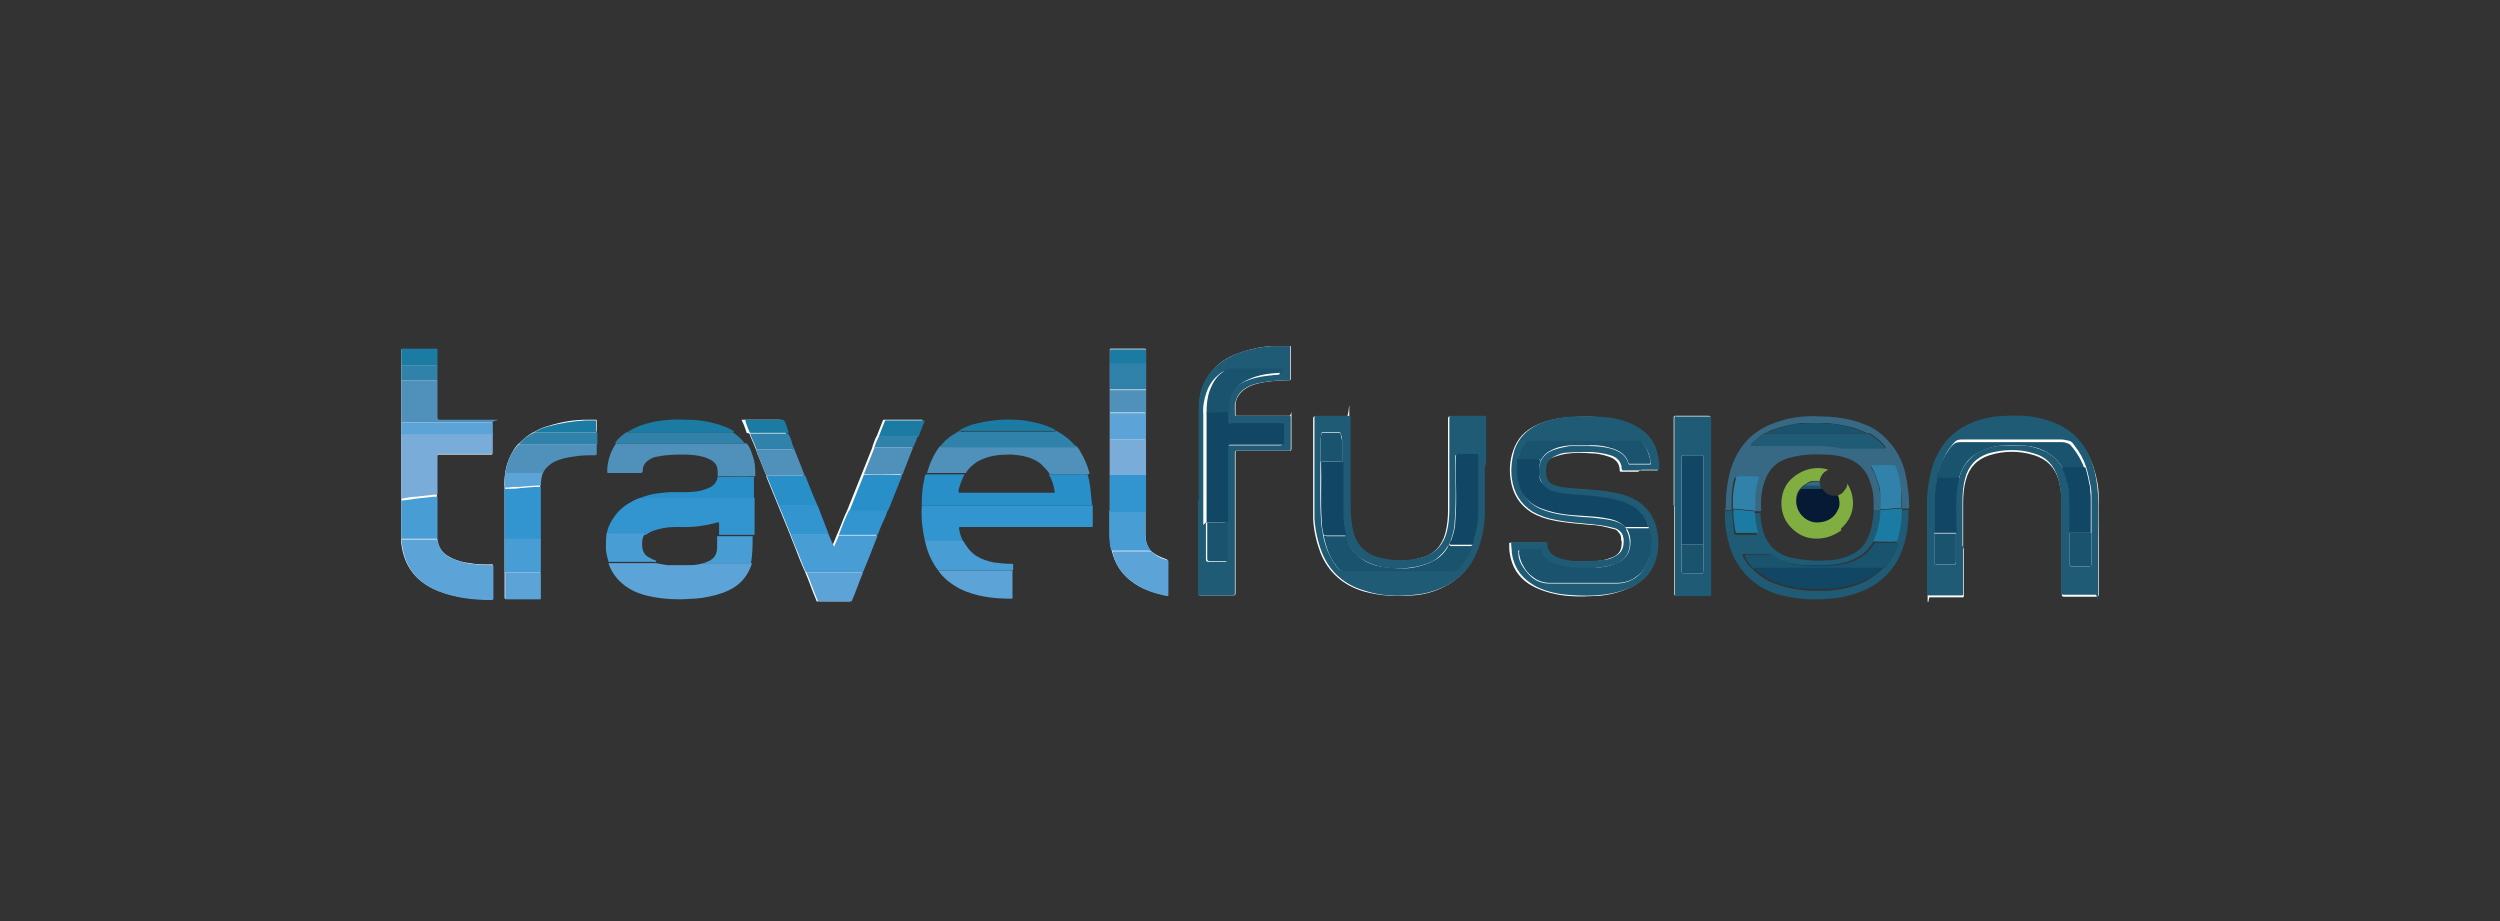 <?xml version="1.0" encoding="UTF-8"?>
<svg xmlns="http://www.w3.org/2000/svg" xmlns:xlink="http://www.w3.org/1999/xlink" id="Capa_1" data-name="Capa 1" version="1.1" viewBox="0 0 380 140">
  <rect x="0" y="0" width="380" height="140" fill="#333333" stroke="none"/>
  <defs>
    <style>
      .cls-1 {
        fill: #376984;
      }

      .cls-1, .cls-2, .cls-3, .cls-4, .cls-5, .cls-6, .cls-7, .cls-8, .cls-9, .cls-10, .cls-11, .cls-12, .cls-13, .cls-14, .cls-15, .cls-16 {
        stroke-width: 0px;
      }

      .cls-2 {
        fill: #80ae40;
      }

      .cls-3 {
        fill: #3082ab;
      }

      .cls-4 {
        fill: #205b75;
      }

      .cls-5 {
        fill: #1a536e;
      }

      .cls-6 {
        fill: #5ca3d8;
      }

      .cls-7 {
        fill: #499dd5;
      }

      .cls-8 {
        fill: none;
      }

      .cls-17 {
        clip-path: url(#clippath);
      }

      .cls-9 {
        fill: #1b7ba2;
      }

      .cls-10 {
        fill: #071a35;
      }

      .cls-11 {
        fill: #114764;
      }

      .cls-12 {
        fill: #3295d0;
      }

      .cls-13 {
        fill: #5091bb;
      }

      .cls-14 {
        fill: #79acd8;
      }

      .cls-15 {
        fill: #288fc8;
      }

      .cls-16 {
        fill: #fefefe;
      }
    </style>
    <clipPath id="clippath">
      <rect class="cls-8" x="61" y="52.6" width="258" height="38.9"></rect>
    </clipPath>
  </defs>
  <g class="cls-17">
    <g>
      <path class="cls-16" d="M61,55.6v20.5s0,5.8,0,5.8c0,.2,0,.5,0,.7.4,3.5,2.3,5.9,5.6,7.2,2.6,1,5.2,1.3,8,1.3.2,0,.3,0,.3-.3,0-1.6,0-3.2,0-4.8,0-.2,0-.3-.3-.2-1.1,0-2.2,0-3.2-.2-1-.1-2.1-.4-3-.9-.4-.2-.8-.5-1.1-.8-.3-.3-.5-.7-.7-1.2,0-.3-.1-.6-.2-.9,0-.6,0-1.1,0-1.7v-4.8c0-1.9,0-3.9,0-5.8,0-.3,0-.4.4-.4,2.6,0,5.2,0,7.7,0,.3,0,.4,0,.3-.3,0-.6,0-1.2,0-1.7,0-.3,0-.7,0-1v-1.8q0-.4-.4-.4h-7.6c-.3,0-.4,0-.4-.4,0-1.9,0-3.7,0-5.6v-2.2c0-.8,0-1.6,0-2.4,0-.2,0-.2-.2-.2-1.7,0-3.4,0-5.1,0s-.2,0-.2.2c0,.8,0,1.6,0,2.4ZM113.9,65.9c.3.8.7,1.6,1,2.4,0,.2.2.4.2.6.5,1.1.9,2.3,1.4,3.4,0,0,0,.1,0,.2.6,1.5,1.2,2.9,1.8,4.4.6,1.5,1.2,2.9,1.8,4.4.2.6.5,1.2.7,1.8.5,1.3,1,2.6,1.6,3.9.6,1.4,1.1,2.9,1.7,4.3,0,0,0,0,0,.1,0,0,0,0,.1,0h4.8c0,0,.1,0,.2,0,0,0,0,0,.1-.1.6-1.4,1.1-2.9,1.7-4.3,0,0,0,0,0-.1.4-1.1.9-2.2,1.3-3.2.3-.8.6-1.5.9-2.3.2-.5.4-1,.6-1.5.3-.7.6-1.5.9-2.2.3-.5.4-1,.7-1.6.5-1.3,1.1-2.6,1.6-4,0-.1.1-.2.1-.3l1.5-3.8c.2-.6.5-1.1.7-1.7l.9-2.3c0-.2,0-.2-.2-.2h-5.5c0,0-.1,0-.2,0,0,0,0,0-.1.1-.3.8-.6,1.5-.9,2.3-.3.5-.5,1.1-.7,1.7,0,0,0,0,0,.1l-1.6,4c-.3.7-.5,1.3-.8,2-.5,1.2-.9,2.3-1.4,3.5-.6,1.2-1,2.5-1.6,3.8l-.7,1.7c-.3-.6-.5-1.2-.8-1.8l-1.8-4.4c-.6-1.5-1.2-3.1-1.9-4.6-.1-.4-.3-.7-.4-1.1l-1.2-3c-.1-.3-.2-.6-.4-.9-.2-.5-.4-1-.6-1.5-.2-.6-.4-1.2-.7-1.8,0-.1-.2-.1-.3-.1h-5.5c-.2,0-.2,0-.1.2.3.6.5,1.2.7,1.8h0ZM90.7,65.7c0-.6,0-1.1,0-1.7,0-.2,0-.2-.2-.2-.4,0-.9,0-1.3,0-1.9,0-3.8.3-5.7.9-.8.2-1.5.5-2.2.9-.9.4-1.7,1.1-2.4,1.8-.3.2-.5.5-.7.8-.7,1.1-1.2,2.3-1.4,3.6-.1.8-.2,1.6-.1,2.4v16.6c0,.2,0,.2.2.2h5c.2,0,.2,0,.2-.2,0-1.3,0-2.6,0-3.9v-13.2c0-.7.1-1.3.3-1.9.2-.4.5-.9.9-1.2.4-.3.8-.6,1.3-.8.8-.3,1.7-.5,2.5-.6,1.1-.1,2.1-.2,3.2-.2.2,0,.3,0,.3-.3,0-.4,0-.9,0-1.3v-1.9ZM174.2,62.7v-7.5c0-.7,0-1.3,0-2,0-.1,0-.2-.2-.2h-5.1c-.2,0-.2,0-.2.2,0,.7,0,1.3,0,2v11.5s0,0,0,.1v5.1s0,0,0,0v5.7c0,1.2,0,2.3,0,3.5,0,.9,0,1.7.3,2.6.4,1.8,1.4,3.4,2.8,4.5,1.6,1.3,3.5,1.9,5.5,2.3.2,0,.2,0,.2-.2,0-1.7,0-3.3,0-5,0-.1,0-.2-.2-.3-.9-.3-1.8-.7-2.5-1.4,0,0,0,0,0,0-.5-.7-.7-1.4-.7-2.3v-18.7h0ZM249.3,71.5h2.5c.2,0,.2,0,.2-.2,0-.3,0-.5,0-.8-.2-2.3-1.2-4.2-3.3-5.5-1.5-.9-3.1-1.3-4.8-1.5-1.6-.2-3.3-.2-4.9-.1-1.9.1-3.7.4-5.4,1.2-1.8.8-3,2.1-3.6,3.9-.5,1.4-.6,2.9-.4,4.3.3,2.2,1.3,3.9,3.2,5.1,1,.6,2.2,1,3.3,1.2,1.9.4,3.8.5,5.7.7,1.1,0,2.3.3,3.4.6.3,0,.6.2.8.5.2.2.4.5.4.8,0,.2,0,.4.1.6,0,1.3-.3,1.9-1.4,2.4-.5.2-1.1.4-1.7.5-1.3.2-2.6.2-3.9.2-.9,0-1.8-.2-2.6-.4-1.2-.3-2-1-2-2.3,0-.2,0-.2-.2-.2h-5.1c-.2,0-.2,0-.2.2,0,.5,0,1,.1,1.5.3,1.9,1.2,3.4,2.8,4.5,1.4.9,3,1.4,4.6,1.7,1.8.3,3.5.3,5.3.2,1.7,0,3.4-.4,4.9-1,2.1-.8,3.7-2.2,4.3-4.4.4-1.4.5-2.9.2-4.4-.4-2.5-1.9-4.3-4.3-5.2-1.5-.6-3.2-.9-4.8-1-1.6-.2-3.2-.2-4.7-.4-.4,0-.9-.1-1.3-.2-1.2-.3-1.7-.8-1.8-2-.1-1.3.3-2.1,1.4-2.5.6-.2,1.2-.4,1.8-.5,1.3-.2,2.5-.2,3.8-.1,1,0,1.9.2,2.8.5,1,.3,1.7,1,1.7,2.1,0,.2,0,.2.3.2.9,0,1.7,0,2.5,0ZM298.4,83.2v-6.8c0-1.2.1-2.3.4-3.4.5-1.9,1.7-3.2,3.6-3.8,2.2-.7,4.6-.7,6.8,0,1.9.6,3.1,1.8,3.7,3.7.3,1.2.5,2.4.5,3.6,0,4.6,0,9.2,0,13.8,0,.3,0,.4.4.4,1.6,0,3.2,0,4.8,0,.3,0,.4,0,.4-.4,0-2.5,0-5,0-7.5s0-4.9,0-7.3c0-1.5-.3-3-.8-4.5-1.2-3.5-3.5-5.9-7.2-6.9-1.9-.5-3.9-.7-5.9-.6-1.4,0-2.7.2-4,.6-3.6,1-6,3.4-7.2,6.9-.6,1.9-.9,4-.9,6,0,4.5,0,9,0,13.5s0,.3.3.3c1.6,0,3.3,0,4.9,0,.3,0,.3,0,.3-.3,0-2.4,0-4.7,0-7ZM225.7,70.7v-7.1c0-.2,0-.3-.3-.3-1.6,0-3.3,0-4.9,0-.3,0-.4,0-.4.4v13.8c0,1.2-.1,2.3-.4,3.5-.5,1.9-1.7,3.3-3.7,3.8-2,.6-4.2.6-6.3.1-2.2-.5-3.6-1.9-4.2-4-.3-1.3-.5-2.6-.4-4,0-4.4,0-8.8,0-13.2s0-.4-.4-.4c-1.6,0-3.1,0-4.7,0-.3,0-.4,0-.4.4v11.8c0,1.1,0,2.2,0,3.4.1,1.8.5,3.5,1.1,5.1,1.2,3,3.5,5,6.6,5.9,2.5.7,5,.8,7.5.6,1.7-.1,3.3-.6,4.7-1.3,2.2-1.1,3.9-2.9,4.8-5.2.8-2,1.2-4.1,1.2-6.2,0-2.3,0-4.7,0-7h0ZM182.2,76v14.2c0,.3,0,.3.3.3,1.6,0,3.3,0,4.9,0,.3,0,.4,0,.4-.4v-21.2c0-.3,0-.4.4-.4h7.8c.2,0,.3,0,.3-.3,0-1.6,0-3.2,0-4.8s0-.2-.3-.2h-7.9c-.1,0-.3,0-.3-.2,0-.5,0-1.1,0-1.6.1-.8.5-1.5,1.1-2,.9-.8,2.1-1.1,3.2-1.3,1.3-.2,2.5-.3,3.8-.3.1,0,.3,0,.3-.2v-4.9c0-.1,0-.2-.2-.2-.9,0-1.8,0-2.6.1-1.8.1-3.5.5-5.2,1.1-1.6.6-3.1,1.5-4.1,2.9-1.3,1.6-1.8,3.4-1.8,5.4,0,4.7,0,9.3,0,14ZM254.5,76.9v13.3c0,.3,0,.3.3.3,1.6,0,3.3,0,4.9,0,.2,0,.3,0,.3-.3v-26.6c0-.3,0-.4-.4-.4-1.6,0-3.2,0-4.8,0-.3,0-.4,0-.4.3,0,4.4,0,8.8,0,13.3Z"></path>
      <path class="cls-4" d="M249.3,71.5h-2.5c-.2,0-.2,0-.3-.2,0-1.1-.7-1.8-1.7-2.1-.9-.3-1.9-.4-2.8-.5-1.3,0-2.5,0-3.8.1-.6,0-1.2.2-1.8.5-1.1.5-1.5,1.3-1.4,2.6.1,1.2.6,1.7,1.8,2,.4.1.9.2,1.3.2,1.6.2,3.2.3,4.7.4,1.6.2,3.3.4,4.8,1,2.4,1,3.8,2.7,4.3,5.2.3,1.5.2,3-.2,4.4-.7,2.2-2.2,3.6-4.3,4.4-1.6.6-3.2.9-4.9,1-1.8.1-3.6,0-5.3-.2-1.6-.3-3.2-.7-4.6-1.7-1.6-1.1-2.5-2.6-2.8-4.5,0-.5-.1-1-.1-1.5s0-.2.2-.2h5.1c.1,0,.2,0,.2.2,0,1.3.8,1.9,2,2.3.8.2,1.7.4,2.6.4,1.3,0,2.6,0,3.9-.2.6,0,1.2-.2,1.7-.5,1-.5,1.4-1.1,1.4-2.4,0-.2,0-.4-.1-.6,0-.3-.2-.6-.4-.8-.2-.2-.5-.4-.8-.5-1.1-.3-2.2-.5-3.4-.6-1.9-.2-3.8-.3-5.7-.7-1.2-.2-2.3-.6-3.4-1.2-1.9-1.2-2.9-2.9-3.2-5.1-.2-1.4,0-2.9.4-4.3.6-1.8,1.9-3.1,3.6-3.9,1.7-.8,3.5-1.1,5.4-1.2,1.6-.1,3.3,0,4.9.1,1.7.2,3.3.6,4.8,1.5,2.1,1.2,3.1,3.1,3.3,5.5,0,.3,0,.5,0,.8,0,.2,0,.2-.2.2-.9,0-1.7,0-2.5,0ZM250.6,80.2c-.5-1.8-1.7-3-3.5-3.7-1.3-.5-2.6-.7-3.9-.9-1.4-.2-2.8-.3-4.2-.4-.9,0-1.8-.2-2.7-.4-.4,0-.7-.2-1-.4-.3-.2-.6-.5-.8-.8-.2-.4-.4-.7-.5-1.1-.2-.8-.1-1.6.2-2.4.3-.6.7-1.1,1.3-1.4.9-.5,2-.7,3.1-.9.9,0,1.9,0,2.8,0,1.3,0,2.6.1,3.8.5,1.1.4,1.9.9,2.3,2.1,0,0,0,.1.1.2,0,0,.1,0,.2,0h2.9c.2,0,.3,0,.2-.3-.1-1-.5-2-1.2-2.9,0-.1-.2-.2-.3-.3-.1,0-.3-.1-.4-.1h-16.4c-.1,0-.3,0-.4.1-.1,0-.2.2-.3.3-.6.8-.9,1.6-1.1,2.5-.2.9-.2,1.8,0,2.7,0,.8.3,1.5.6,2.2.7,1.4,1.9,2.3,3.4,2.8,1.9.7,3.9.8,5.9,1,1.1,0,2.1.2,3.2.3,1.2.2,2.5.4,3.3,1.4,0,0,0,.1,0,.2.4.8.6,1.7.5,2.6-.2,1.3-.9,2.1-2.1,2.6-1.3.5-2.7.6-4,.7-1,0-1.9,0-2.9-.1-.8,0-1.6-.2-2.4-.5-1-.4-1.8-1-2.1-2,0-.2-.2-.2-.3-.2h-2.8c-.3,0-.4.1-.3.4,0,0,0,0,0,.2,0,.7.3,1.4.7,2,.4.6.9,1.2,1.4,1.6.7.6,1.7.9,2.6.9,3.4,0,6.8,0,10.2,0,.8,0,1.7-.2,2.4-.6.6-.3,1.2-.8,1.6-1.4.4-.6.7-1.2.9-1.9.2-.9.3-1.9.3-2.8,0-.5-.1-1.1-.3-1.6h0Z"></path>
      <path class="cls-4" d="M298.4,83.2v7c0,.3,0,.3-.3.3-1.6,0-3.3,0-4.9,0-.3,0-.3,0-.3-.3v-13.5c0-2,.3-4.1.9-6,1.2-3.5,3.5-5.8,7.2-6.9,1.3-.4,2.7-.6,4-.6,2-.1,4,0,5.9.6,3.7,1,6.1,3.4,7.2,6.9.5,1.5.7,3,.8,4.5.1,2.4,0,4.9,0,7.3,0,2.5,0,5,0,7.5s0,.4-.4.4c-1.6,0-3.2,0-4.8,0-.3,0-.4-.1-.4-.4v-13.8c0-1.2-.2-2.4-.5-3.6-.6-1.9-1.8-3.2-3.7-3.7-2.2-.7-4.6-.6-6.8,0-1.9.6-3.1,1.9-3.6,3.8-.3,1.1-.4,2.3-.4,3.4,0,2.3,0,4.5,0,6.8ZM294,81.1v4.3c0,.3.1.4.4.4h2.5c.3,0,.4,0,.4-.4v-4.3c0-2,0-4,0-6,0-.8.2-1.6.4-2.3.2-.3.2-.7.4-1.1.4-.9,1-1.7,1.8-2.4,1.4-1.1,3-1.5,4.7-1.6,1,0,1.9,0,2.9,0,1.3.1,2.5.5,3.6,1,.5.3,1,.7,1.4,1.1.4.4.7.8,1,1.3.3.6.5,1.2.7,1.9.2,1,.4,2.1.4,3.1,0,1.6,0,3.3,0,4.9v4.7c0,.3,0,.4.5.4h2.4c.3,0,.4-.1.4-.4v-10c0-.6,0-1.1-.1-1.7-.2-1-.4-2-.7-3-.4-1.2-1-2.3-1.8-3.3-.2-.3-.4-.6-.8-.7-.4-.1-.9-.2-1.3-.2h-14.8c-.4,0-.9,0-1.2.3-.4.4-.7.8-1,1.2-.5.8-.9,1.6-1.2,2.4-.2.5-.4,1.1-.4,1.6-.3,1-.4,2.1-.4,3.2,0,1.8,0,3.5,0,5.3Z"></path>
      <path class="cls-4" d="M225.7,70.7c0,2.3,0,4.7,0,7,0,2.1-.4,4.3-1.2,6.2-.9,2.3-2.6,4.1-4.8,5.2-1.5.7-3.1,1.2-4.7,1.3-2.5.3-5.1.2-7.5-.6-3.2-.9-5.4-2.9-6.6-5.9-.6-1.6-1-3.4-1.1-5.1,0-1.1,0-2.2,0-3.4v-11.8c0-.3,0-.4.4-.4,1.6,0,3.1,0,4.7,0,.3,0,.4,0,.4.4,0,4.4,0,8.8,0,13.2,0,1.3.1,2.7.4,4,.6,2.2,2,3.5,4.2,4,2.1.5,4.2.5,6.3-.1,2-.6,3.2-1.9,3.7-3.8.3-1.1.4-2.3.4-3.5,0-4.6,0-9.2,0-13.8,0-.3,0-.4.4-.4,1.6,0,3.3,0,4.9,0,.2,0,.3,0,.3.3,0,2.4,0,4.7,0,7.1ZM200.7,70.2c0,3-.1,5.9.1,8.9,0,.7.2,1.5.3,2.2.1.7.3,1.3.5,1.9.3.9.8,1.8,1.4,2.7.4.5.8.9,1.5.9h16.1c.2,0,.5,0,.7-.2.2-.1.4-.3.5-.4.4-.5.7-1,1.1-1.5.3-.6.6-1.1.8-1.8.2-.2.1-.4.2-.6.4-1.3.7-2.7.7-4.1,0-2.9,0-5.9,0-8.8,0-.2,0-.3-.3-.3-.9,0-1.8,0-2.7,0-.3,0-.4,0-.4.4,0,3.3.2,6.6-.1,9.9,0,.9-.3,1.9-.6,2.8-.1.2-.2.4-.3.7-.1,0-.1.2-.2.2-.4.7-1,1.3-1.6,1.8-.7.5-1.4.8-2.2,1-.9.3-1.9.4-2.9.5-1.2,0-2.4,0-3.6-.3-1.3-.3-2.5-.9-3.5-1.7-.8-.8-1.4-1.8-1.7-2.9,0-.1,0-.2-.1-.4-.2-1-.4-2-.4-3,0-2.6,0-5.3,0-7.9s0-2,0-3c0-.4,0-.8-.2-1.2,0-.2-.1-.3-.3-.3h-2.4c0,0-.2,0-.2,0,0,0,0,.1,0,.2-.1.4-.2.8-.2,1.2,0,1,0,2,0,3h0Z"></path>
      <path class="cls-4" d="M182.2,76c0-4.7,0-9.3,0-14,0-2,.5-3.8,1.8-5.4,1.1-1.4,2.5-2.2,4.1-2.9,1.7-.6,3.5-1,5.2-1.1.9,0,1.8,0,2.6-.1.2,0,.2,0,.2.2v4.9c0,.2-.1.2-.3.2-1.3,0-2.5.1-3.8.3-1.2.2-2.3.5-3.2,1.3-.6.5-.9,1.2-1.1,2,0,.5,0,1.1,0,1.6,0,.2.2.2.3.2h7.9c.2,0,.3,0,.3.2v4.8c0,.3-.1.3-.3.3h-7.8c-.3,0-.4,0-.4.4,0,7.1,0,14.1,0,21.2,0,.3,0,.4-.4.4-1.6,0-3.3,0-4.9,0-.3,0-.3,0-.3-.3,0-4.8,0-9.5,0-14.2ZM183.3,79.4v5.6c0,.3.1.4.4.4h2.5s0,0,.1,0c0,0,0,0,.1,0,0,0,0,0,0,0s0,0,0-.1c0-.2,0-.3,0-.5,0-.8,0-1.6,0-2.4,0-1,0-2.1,0-3.1v-11.2c0-.3,0-.4.4-.4h7.7c.3,0,.4,0,.4-.4,0-.8,0-1.6,0-2.5s0-.4-.4-.4h-7.7c-.3,0-.4,0-.4-.3,0-.4,0-.9,0-1.3,0-.5,0-1,.1-1.5.1-.7.4-1.3.8-1.8.4-.5.9-1,1.5-1.3,1.5-.8,3.1-1,4.8-1.2.3,0,.6,0,.9-.1,0,0,0,0,0,0,0,0,0,0,0,0,0-.2,0-.4,0-.6,0-.2-.2,0-.4,0-2.4,0-4.8,0-7.2,0-.6,0-1.2.2-1.6.6-.9.7-1.5,1.6-1.9,2.7-.4,1.1-.6,2.3-.5,3.4v16.8Z"></path>
      <path class="cls-1" d="M262.3,77.3c0-1.9.2-3.9.7-5.7.9-3.1,2.7-5.5,5.7-6.9,1.8-.8,3.7-1.3,5.6-1.4.7,0,1.5-.1,2.2,0,2.4,0,4.7.3,6.9,1.2,1.4.5,2.6,1.4,3.6,2.5,1.3,1.4,2.2,3.1,2.6,4.9.4,1.8.6,3.6.6,5.4-.4,0-.7,0-1.1,0,0-.8,0-1.6-.1-2.4-.1-1.2-.4-2.4-.7-3.5-.1-.4-.2-.5-.7-.5h-2.7c-.1,0-.2,0-.3,0-.2,0-.2.1-.1.3.4.6.7,1.3.9,2.1.2.6.3,1.3.4,1.9,0,.4,0,.9,0,1.3,0,.4,0,.7,0,1.1-.3,0-.6,0-1,0,0-.3,0-.7,0-1,0-1-.1-2-.4-2.9-.5-1.9-1.6-3.3-3.5-4-1.1-.4-2.3-.6-3.5-.6-1.7-.1-3.4,0-5.1.4-2.1.5-3.4,1.7-4.1,3.7-.5,1.5-.6,3-.5,4.5h-1.1c0-.6,0-1.3,0-1.9,0-1,.2-1.9.5-2.9.1-.3,0-.4-.3-.4h-2.5c-.6,0-.6,0-.8.6-.2,1-.3,2.1-.3,3.2v1.2h-1.1ZM283.9,65.9s0,0,0,0c-.8-.4-1.7-.8-2.6-1-1.2-.3-2.4-.5-3.6-.6-1.3,0-2.7,0-4,0-1.4.2-2.8.5-4.2,1-.4.1-.7.3-1,.5-.1,0-.2,0-.3.1-.7.4-1.3.9-1.8,1.4,0,0-.2.1-.2.3s.2.1.3.1h6.7c.2,0,.5,0,.7,0,.4,0,.7-.1,1.1,0,.3,0,.6.1.9,0,1.1,0,2.1,0,3.2.2.4,0,.8.2,1.2.2h6c.1,0,.2,0,.3,0,0-.1,0-.2-.1-.3-.3-.4-.7-.8-1.1-1.1-.4-.4-.9-.7-1.4-.9h0Z"></path>
      <path class="cls-12" d="M92.2,81.3c.1-.9.5-1.8,1-2.5.5-.8,1.1-1.4,1.9-2,.8-.5,1.6-1,2.5-1.2,0,.2.3.1.4.1h16.7v5.6h-5.4c0-.6,0-1.1,0-1.7,0-.2,0-.2-.2-.2-1.8.5-3.8.8-5.7.7-.9,0-1.8,0-2.7.2-.9.2-1.8.4-2.5,1-.2,0-.3,0-.5,0h-5.4Z"></path>
      <path class="cls-12" d="M166.1,76.8c0,1,0,2.1,0,3.1,0,.2,0,.2-.2.2h-19.8c-.3,0-.4,0-.3.4.1.6.3,1.2.6,1.8h-5.8c-.4-1.8-.6-3.5-.5-5.3,0,0,0-.1,0-.2h26Z"></path>
      <path class="cls-6" d="M114.3,85.6c-.7,2.3-2.2,3.7-4.4,4.5-1.4.5-2.9.8-4.3.9-.7,0-1.5.1-2.2.1-1.9,0-3.8-.2-5.6-.7-2-.6-3.7-1.7-4.8-3.6-.2-.4-.4-.8-.5-1.2.2,0,.4,0,.5,0h6.3c.1,0,.3,0,.4,0,.6.1,1.2.2,1.7.3.4,0,.9,0,1.3,0,.7,0,1.5,0,2.2,0,.7,0,1.4-.1,2-.3.1.1.2,0,.4,0h6.5c.2,0,.3,0,.5,0Z"></path>
      <path class="cls-4" d="M254.5,76.9v-13.3c0-.3,0-.4.4-.3,1.6,0,3.2,0,4.8,0,.3,0,.4,0,.4.4,0,8,0,16,0,23.9v2.7c0,.2,0,.3-.3.3-1.6,0-3.3,0-4.9,0-.3,0-.3,0-.3-.3,0-4.4,0-8.9,0-13.3ZM258.9,82.8v-13.2c0-.3,0-.4-.4-.4-.8,0-1.7,0-2.5,0-.3,0-.4,0-.4.4,0,4.4,0,8.8,0,13.2v3.9c0,.4.1.5.5.5h2.3c.4,0,.5,0,.5-.5v-3.9Z"></path>
      <path class="cls-4" d="M284.8,77.6c.3,0,.6,0,1,0,0,1.7-.3,3.3-1.1,4.8-.4.7-1,1.4-1.7,1.9-1,.7-2.2,1.2-3.5,1.4-1.4.2-2.8.3-4.2.3-1.1,0-2.1-.2-3.2-.4-1-.2-1.9-.6-2.7-1.2-.2-.1-.3-.2-.5-.2h-3.6c-.5,0-.5,0-.3.5,0,0,0,.2.1.2.3.6.7,1.1,1.2,1.5.7.8,1.6,1.4,2.5,1.9,2.1,1,4.3,1.4,6.6,1.5.7,0,1.4,0,2.1,0,1,0,2.1-.2,3.1-.4,1-.2,2-.6,2.9-1,.9-.5,1.8-1.1,2.5-1.8.2-.2.4-.3.5-.6.8-1,1.4-2.2,1.8-3.4,0,0,0-.2,0-.3.4-1.6.7-3.2.7-4.8,0,0,0,0,0,0,.4,0,.7,0,1.1,0,0,2.4-.3,4.7-1.3,6.9-.4,1-1,1.8-1.7,2.6-1.9,2.2-4.4,3.2-7.2,3.8-1.3.2-2.7.3-4.1.3-2,0-4.1-.3-6-.9-1.6-.5-3.1-1.5-4.3-2.7-1.2-1.3-2.1-2.8-2.6-4.5-.4-1.4-.7-2.8-.7-4.2,0-.4,0-.8,0-1.2h1.1c0,1.3.2,2.4.3,3.5,0,.2.1.2.3.2h2.9c.2,0,.3,0,.2-.3,0-.3-.2-.6-.2-.8-.1-.7-.2-1.5-.3-2.2h1.1c0,0,0,.1,0,.2,0,.7.1,1.4.3,2.1.1.8.5,1.6,1,2.3.8,1.2,2.1,1.9,3.5,2.2,1.6.3,3.2.5,4.8.4,1.3,0,2.6-.2,3.8-.7,1.8-.7,2.8-2,3.3-3.8.3-.9.4-1.9.5-2.8Z"></path>
      <path class="cls-15" d="M166.1,76.8h-26c0-1.4.1-2.7.4-4,0-.2.1-.5.2-.7h.4c1.8,0,3.7,0,5.5,0-.4.8-.7,1.6-.9,2.4,0,.4,0,.4.3.4h14.2c.1,0,.2,0,.1-.2-.1-.9-.4-1.8-.9-2.6h5.9c.2.6.3,1.2.4,1.8.1,1,.2,2,.3,2.9Z"></path>
      <path class="cls-14" d="M74.9,66c0,.3,0,.7,0,1v1.7c0,.3,0,.3-.3.3-2.6,0-5.2,0-7.7,0-.3,0-.4,0-.4.4v5.8c-.2,0-.4,0-.6,0-.9.1-1.8.2-2.7.3-.7,0-1.4.2-2.2.3v-9.6c0-.1,0-.3,0-.4h13.9Z"></path>
      <path class="cls-6" d="M66.5,81.9c0,.3.1.6.2.9.1.4.4.8.7,1.2.3.3.7.6,1.1.8.9.4,2,.7,3,.9,1.1.1,2.1.2,3.2.2.2,0,.3,0,.3.2,0,1.6,0,3.2,0,4.8,0,.2,0,.3-.3.3-2.7,0-5.4-.3-8-1.3-3.3-1.3-5.2-3.7-5.6-7.2,0-.2,0-.5,0-.7h5.5Z"></path>
      <path class="cls-13" d="M109.1,72.5c0-.5,0-1-.1-1.5-.3-.9-1.1-1.2-1.9-1.5-1-.3-2-.4-3-.4-1.4,0-2.8,0-4.1.3-.4,0-.8.2-1.2.4-.3.2-.6.4-.8.7-.2.3-.3.6-.3,1,0,.3-.1.4-.4.4-1.6,0-3.2,0-4.7,0-.3,0-.3,0-.3-.3,0-1.5.5-3,1.4-4.3,0,.2.3.1.4.1h18.9c.2,0,.4,0,.5,0,.6.7.8,1.6,1.1,2.5.2.8.2,1.7.2,2.5-1.8,0-3.7,0-5.5,0Z"></path>
      <path class="cls-13" d="M165.5,72.1h-5.9c-.4-.6-.9-1.1-1.4-1.6-1.3-1-2.8-1.3-4.4-1.4-1,0-1.9,0-2.9.2-.9.2-1.7.5-2.4.9-.7.5-1.3,1-1.7,1.7-1.8,0-3.7,0-5.5,0h-.4c.4-1.4,1-2.8,1.9-4,0,0,0,0,.1-.1.3,0,.7,0,1,0h19.2c.2,0,.4,0,.5,0,.3.3.5.6.7,1,.6,1,1,2,1.3,3.1Z"></path>
      <path class="cls-7" d="M133.4,81.4c-.3.8-.6,1.5-.9,2.3-.4,1.1-.9,2.2-1.3,3.2,0,0,0,0,0,.1-.3,0-.6,0-.9,0h-6.9c-.3,0-.6,0-.9,0-.6-1.3-1-2.6-1.6-3.9-.2-.6-.5-1.2-.7-1.8h5.4c.1,0,.3,0,.4,0,.2.6.5,1.2.8,1.8.2-.6.5-1.1.7-1.7h5.9Z"></path>
      <path class="cls-3" d="M163.5,68c-.2,0-.4,0-.5,0h-19.2c-.3,0-.7,0-1,0,.6-.8,1.3-1.5,2.2-2,.3-.2.6-.4.9-.5.2.1.4.2.6.1h13.5c.2,0,.4,0,.6-.1,1.1.6,2,1.3,2.8,2.2.1,0,.2.2.2.4Z"></path>
      <path class="cls-12" d="M76.7,81.9v-7.6c.2,0,.4,0,.6,0,.6,0,1.1,0,1.7-.1,1.1-.1,2.1-.2,3.2-.2v8h-5.5Z"></path>
      <path class="cls-6" d="M174.9,83.7c.7.7,1.5,1.2,2.5,1.4.2,0,.2.2.2.3,0,1.7,0,3.3,0,5,0,.1,0,.2-.2.2-2-.4-3.9-1-5.5-2.3-1.5-1.1-2.5-2.7-2.8-4.5.2,0,.3,0,.5,0h5.1c.1,0,.3,0,.4,0Z"></path>
      <path class="cls-13" d="M76.8,71.9c.2-1.3.6-2.5,1.4-3.6.2-.3.4-.6.7-.8,0,.1.2.1.3.1h11.5c0,.4,0,.9,0,1.3,0,.2,0,.3-.3.3-1.1,0-2.1,0-3.2.2-.9.1-1.7.3-2.5.6-.5.2-.9.4-1.3.8-.4.3-.7.7-.9,1.2h-5.7Z"></path>
      <path class="cls-13" d="M61,64.2v-6.4h5.5c0,1.9,0,3.7,0,5.6,0,.3,0,.4.4.4,2.5,0,5.1,0,7.6,0s.4,0,.4.4h-13.9Z"></path>
      <path class="cls-6" d="M153.9,86.7c0,1.4,0,2.8,0,4.1,0,.2,0,.2-.2.2-2.7,0-5.3-.3-7.8-1.5-1.3-.7-2.5-1.6-3.3-2.8.1,0,.2,0,.4,0h10.9Z"></path>
      <path class="cls-7" d="M153.9,86.7h-10.9c-.1,0-.3,0-.4,0-1-1.3-1.7-2.9-2-4.5h5.8c.5.9,1.2,1.8,2,2.3.8.5,1.7.8,2.7,1,.9.1,1.7.2,2.6.2.2,0,.3,0,.3.2,0,.2,0,.5,0,.7Z"></path>
      <path class="cls-7" d="M66.5,81.9h-5.5v-5.8c.7-.1,1.4-.2,2.2-.3.9-.1,1.8-.2,2.7-.3.2,0,.4,0,.6,0v4.8c0,.6,0,1.1,0,1.7Z"></path>
      <path class="cls-7" d="M174.9,83.7c-.1.1-.2,0-.4,0h-5.1c-.2,0-.3,0-.5,0-.2-.8-.3-1.7-.3-2.6,0-1.2,0-2.3,0-3.5h5.5v3.6c0,.8.2,1.6.7,2.3,0,0,0,0,0,0Z"></path>
      <path class="cls-15" d="M137.2,72.1c-.5,1.3-1.1,2.7-1.6,4-.2.5-.4,1.1-.7,1.6-.2,0-.4,0-.5,0h-5.3c.5-1.2.9-2.3,1.4-3.5.3-.7.5-1.3.8-2,2,0,4,0,5.9,0Z"></path>
      <path class="cls-3" d="M113.3,67.4c-.2,0-.4,0-.5,0h-18.9c-.1,0-.3,0-.4-.1.5-.7,1.2-1.3,1.9-1.7,0,.2.2.1.3.1h15.4c.1,0,.2,0,.3,0,.7.5,1.4,1.1,1.9,1.8Z"></path>
      <path class="cls-6" d="M122.5,87c.3,0,.6,0,.9,0h6.9c.3,0,.6,0,.9,0-.6,1.4-1.1,2.9-1.7,4.3,0,0,0,.1-.1.1,0,0-.1,0-.2,0h-4.8c0,0-.1,0-.1,0,0,0,0,0,0-.1-.6-1.4-1.1-2.9-1.7-4.3Z"></path>
      <path class="cls-12" d="M174.2,77.8h-5.5v-5.7h5.5c0,0,0,5.7,0,5.7Z"></path>
      <path class="cls-14" d="M174.2,72.2h-5.5c0,0,0-.1,0-.2v-5.1c0,0,0,0,0-.1h5.5v5.4Z"></path>
      <path class="cls-15" d="M109.1,72.5c1.8,0,3.7-.1,5.5,0v3.2h-16.7c-.1,0-.3,0-.4-.1.8-.3,1.6-.5,2.4-.6.8-.1,1.6-.2,2.4-.2.6,0,1.3,0,1.9,0,1.1,0,2.2-.1,3.2-.5.9-.3,1.5-.8,1.7-1.8Z"></path>
      <path class="cls-7" d="M76.7,81.9h5.5v5.1h-5.5v-5.1Z"></path>
      <path class="cls-15" d="M122.4,72.3c.6,1.5,1.2,3.1,1.9,4.6h-5.9c-.6-1.5-1.2-2.9-1.8-4.4,0,0,0-.1,0-.2,2,0,3.9,0,5.9,0Z"></path>
      <path class="cls-12" d="M118.4,76.9h5.9l1.7,4.4c-.1,0-.3,0-.4,0h-5.4c-.6-1.5-1.2-3-1.8-4.4Z"></path>
      <path class="cls-6" d="M61,64.2h13.9v1.8h-13.9c0-.6,0-1.2,0-1.8Z"></path>
      <path class="cls-7" d="M99.7,85.4c0,.1-.2,0-.4,0h-6.3c-.2,0-.4,0-.5,0-.2-.7-.4-1.4-.4-2.1,0-.7,0-1.5.1-2.2h5.4c.2,0,.3,0,.5,0-.4.4-.5,1-.5,1.6,0,.8.2,1.6,1,2,.4.2.7.4,1.1.5Z"></path>
      <path class="cls-13" d="M137.2,72.1c-2,0-4,.1-5.9,0l1.6-4s0,0,0-.1h5.9l-1.5,3.8c0,.1,0,.2-.1.3Z"></path>
      <path class="cls-7" d="M114.3,85.6c-.2,0-.3,0-.5,0h-6.5c-.1,0-.3,0-.4,0,0,0,0,0,0,0,1.3-.4,2-.9,2.1-2.2,0-.6,0-1.3,0-1.9h5.4c0,1.4,0,2.9-.3,4.3Z"></path>
      <path class="cls-13" d="M122.4,72.3c-2,0-3.9,0-5.9,0-.5-1.1-.9-2.3-1.4-3.4,0-.2-.2-.4-.2-.6h5.4c.1,0,.3,0,.4-.1l1.2,3c.1.4.3.7.4,1.1Z"></path>
      <path class="cls-9" d="M111.5,65.7c0,.1-.2,0-.3,0h-15.4c-.1,0-.3,0-.3-.1,1.1-.7,2.2-1.1,3.5-1.4,1.8-.4,3.6-.5,5.5-.4,1.5,0,2.9.2,4.3.6,1,.3,2,.6,2.8,1.2Z"></path>
      <path class="cls-12" d="M129.1,77.6h5.3c.2,0,.4,0,.5,0-.2.8-.6,1.5-.9,2.2-.2.5-.4,1-.6,1.5h-5.9c.5-1.3,1-2.6,1.6-3.8Z"></path>
      <path class="cls-6" d="M76.7,87h5.5c0,1.3,0,2.6,0,3.9,0,.2,0,.2-.2.2h-5c-.2,0-.2,0-.2-.2,0-1.3,0-2.6,0-3.9Z"></path>
      <path class="cls-3" d="M168.7,59.3v-4.1h5.5v4h-5.5Z"></path>
      <path class="cls-6" d="M174.2,66.8h-5.5v-4h5.5v4Z"></path>
      <path class="cls-3" d="M90.7,67.6h-11.5c-.1,0-.3,0-.3-.1.6-.8,1.5-1.4,2.4-1.8.1,0,.2,0,.4,0h9.1v1.9Z"></path>
      <path class="cls-13" d="M174.2,62.7h-5.5v-3.4h5.5v3.4Z"></path>
      <path class="cls-9" d="M160.5,65.4c-.2.1-.4.2-.6.1h-13.5c-.2,0-.4,0-.6-.1.9-.5,1.9-.9,2.9-1.1,1.8-.4,3.6-.6,5.4-.5,1.2,0,2.3.2,3.5.5,1,.2,2,.6,2.9,1.1Z"></path>
      <path class="cls-9" d="M133.6,66.3c.3-.8.6-1.5.9-2.3,0,0,0,0,.1-.1,0,0,.1,0,.2,0h5.5c.2,0,.3,0,.2.2l-.9,2.3h-5.9Z"></path>
      <path class="cls-3" d="M120.8,68.2c-.1.2-.3.1-.4.1h-5.4c-.3-.8-.7-1.6-1-2.4.1,0,.3,0,.4,0h5.4c.3.5.5,1,.6,1.5.1.3.2.6.4.9Z"></path>
      <path class="cls-9" d="M61,55.6v-2.4c0-.2,0-.2.2-.2h5.1c.2,0,.2,0,.2.2,0,.8,0,1.6,0,2.4h-5.5Z"></path>
      <path class="cls-9" d="M90.7,65.7h-9.1c-.1,0-.3,0-.4,0,.7-.4,1.4-.7,2.2-.9,1.8-.5,3.8-.8,5.7-.9.4,0,.9,0,1.3,0,.2,0,.2,0,.2.2,0,.6,0,1.1,0,1.7Z"></path>
      <path class="cls-3" d="M61,55.6h5.5v2.2h-5.5v-2.2Z"></path>
      <path class="cls-9" d="M174.2,55.3h-5.5c0-.7,0-1.3,0-2,0-.1,0-.2.2-.2h5.1c.2,0,.2,0,.2.2,0,.7,0,1.3,0,2Z"></path>
      <path class="cls-9" d="M119.8,65.8h-5.4c-.1,0-.3,0-.4,0-.3-.6-.5-1.2-.7-1.8,0-.2,0-.2.1-.2h5.5c.1,0,.2,0,.3.1.3.6.5,1.2.7,1.9Z"></path>
      <path class="cls-6" d="M76.8,71.9h5.7c-.2.6-.3,1.3-.3,1.9-1.1,0-2.1.1-3.2.2-.6,0-1.1,0-1.7.1-.2,0-.4,0-.6,0,0-.8,0-1.6.1-2.4Z"></path>
      <path class="cls-3" d="M133.6,66.3h5.9c-.2.6-.4,1.1-.7,1.7h-5.9c.2-.6.4-1.1.7-1.7Z"></path>
      <path class="cls-11" d="M234.2,70c-.3.8-.3,1.6-.2,2.4,0,.4.2.8.5,1.1.4.6,1.1,1.1,1.8,1.2.9.2,1.8.4,2.7.4,1.4.1,2.8.2,4.2.4,1.3.2,2.7.4,3.9.9,1.8.7,3,1.9,3.5,3.7-.1,0-.3,0-.4,0h-3.2c-.9-1-2.1-1.2-3.3-1.4-1.1-.2-2.1-.2-3.2-.3-2-.1-4-.3-5.9-1-1.5-.5-2.7-1.4-3.4-2.8-.3-.7-.5-1.5-.6-2.2-.1-.9,0-1.8,0-2.7.2,0,.4,0,.5,0h2.4c0,0,.2,0,.3,0,0,0,.2,0,.2.2Z"></path>
      <path class="cls-5" d="M247.1,80.3h3.2c.1,0,.3,0,.4,0,.2.5.3,1.1.3,1.6,0,1,0,1.9-.3,2.8-.2.7-.5,1.3-.9,1.9-.4.6-1,1-1.6,1.4-.7.4-1.6.6-2.4.6-3.4,0-6.8,0-10.2,0-.9,0-1.9-.3-2.6-.9-.6-.4-1.1-1-1.4-1.6-.4-.6-.6-1.3-.7-2,0,0,0-.1,0-.2,0-.2,0-.4.3-.4.9,0,1.9,0,2.8,0s.3,0,.3.2c.3,1.1,1.1,1.6,2.1,2,.8.3,1.6.4,2.4.5,1,.1,1.9.2,2.9.1,1.4,0,2.7-.1,4-.7,1.2-.5,1.9-1.3,2.1-2.6.1-.9,0-1.8-.5-2.6,0,0,0-.1,0-.2Z"></path>
      <path class="cls-5" d="M234.2,70c0,0-.1-.1-.2-.2,0,0-.2,0-.3,0h-2.4c-.2,0-.4,0-.5,0,.1-.9.5-1.8,1.1-2.5,0-.1.2-.2.3-.3.1,0,.3-.1.4-.1h16.4c.1,0,.3,0,.4.1.1,0,.2.2.3.3.6.8,1,1.8,1.2,2.9,0,.2,0,.3-.2.3h-2.9c0,0-.1,0-.2,0,0,0,0,0-.1-.2-.3-1.1-1.2-1.7-2.3-2.1-1.2-.4-2.5-.6-3.8-.5-.9,0-1.9,0-2.8,0-1.1.1-2.1.3-3.1.9-.6.3-1,.8-1.3,1.4Z"></path>
      <path class="cls-5" d="M313.5,71.1c-.3-.5-.6-.9-1-1.3-.4-.4-.9-.8-1.4-1.1-1.1-.6-2.3-.9-3.6-1-1,0-1.9-.1-2.9,0-1.7.1-3.3.6-4.7,1.6-.8.6-1.4,1.5-1.8,2.4-.2.4-.2.7-.4,1.1-.1-.1-.3-.1-.4-.1h-2.9c0-.6.2-1.1.4-1.6.3-.9.7-1.7,1.2-2.4.3-.5.6-.9,1-1.2.3-.3.8-.3,1.2-.3h14.8c.5,0,.9,0,1.3.2.4.1.5.4.8.7.8,1,1.4,2.1,1.8,3.3-.2,0-.4-.1-.5-.1h-2.6c0,0-.1,0-.2,0,0,0-.1,0-.2.1Z"></path>
      <path class="cls-11" d="M313.5,71.1c0,0,.1,0,.2-.1,0,0,.1,0,.2,0h2.6c.2,0,.4,0,.5.1.3,1,.5,2,.7,3,0,.6.1,1.1.1,1.7,0,1.7,0,3.5,0,5.2h-3.3c0-1.6,0-3.3,0-4.9,0-1-.1-2.1-.4-3.1-.2-.7-.4-1.3-.7-1.9Z"></path>
      <path class="cls-11" d="M294.5,72.6h2.9c.2,0,.3,0,.4.1-.2.8-.3,1.5-.4,2.3-.1,2,0,4,0,6h-3.3c0-1.8,0-3.5,0-5.3,0-1.1.1-2.2.4-3.2Z"></path>
      <path class="cls-5" d="M314.6,81h3.3v4.7c0,.3,0,.4-.4.4h-2.4c-.4,0-.5-.1-.5-.4v-4.7Z"></path>
      <path class="cls-5" d="M294,81.1h3.3v4.3c0,.3-.1.4-.4.4h-2.5c-.3,0-.4,0-.4-.4,0-1.4,0-2.9,0-4.3Z"></path>
      <path class="cls-11" d="M220.3,82.8c0-.2.1-.5.3-.7.3-.9.6-1.8.6-2.8.3-3.3,0-6.6.1-9.9,0-.3,0-.4.4-.4.9,0,1.8,0,2.7,0,.2,0,.3,0,.3.3,0,2.9,0,5.9,0,8.8,0,1.4-.3,2.8-.7,4.1,0,.2,0,.4-.2.6-.2,0-.3,0-.5,0h-2.6c0,0-.1,0-.2,0,0,0-.1,0-.2-.1Z"></path>
      <path class="cls-5" d="M220.3,82.8c0,0,0,.1.2.2,0,0,.1,0,.2,0h2.6c.2,0,.3,0,.5,0-.2.6-.4,1.2-.8,1.8-.3.5-.7,1-1.1,1.5-.1.2-.3.3-.5.4-.2.1-.4.2-.7.2h-16.1c-.7,0-1.1-.4-1.5-.9-.6-.8-1.1-1.7-1.4-2.7-.2-.6-.4-1.3-.5-1.9.2,0,.3.1.5.1h2.9c.3,1.1.8,2.1,1.7,2.9,1,.9,2.2,1.5,3.5,1.7,1.2.2,2.4.3,3.6.3,1,0,2-.2,2.9-.5.8-.2,1.5-.6,2.2-1,.7-.5,1.2-1.1,1.6-1.8,0-.1,0-.2.2-.3Z"></path>
      <path class="cls-11" d="M204.6,81.4h-2.9c-.2,0-.4,0-.5-.1-.2-.7-.3-1.5-.3-2.2-.2-3,0-5.9-.1-8.9,1.1-.1,2.3-.1,3.4,0,0,2.6,0,5.3,0,7.9,0,1,.1,2,.4,3,0,.1,0,.2.1.4Z"></path>
      <path class="cls-5" d="M204.1,70.2c-1.1-.1-2.3-.1-3.4,0,0-1,0-2,0-3,0-.4,0-.8.2-1.2,0,0,0-.1,0-.2,0,0,.1,0,.2,0h2.4c.2,0,.3,0,.3.3.1.4.2.8.2,1.2,0,1,0,2,0,3Z"></path>
      <path class="cls-11" d="M186.7,62.7c0,.4,0,.9,0,1.3,0,.3,0,.4.4.3h7.7q.4,0,.4.4v2.5c0,.3-.1.4-.4.4h-7.7c-.3,0-.4,0-.4.4v11.2c0,0-.1,0-.1,0-.1.3-.4.2-.6.2h-2.6v-16.8h.5c1,0,1.9,0,2.9,0Z"></path>
      <path class="cls-5" d="M186.7,62.7c-.9-.1-1.9,0-2.8,0h-.5c0-1.2.1-2.3.5-3.4.4-1,.9-2,1.9-2.7.5-.4,1-.6,1.6-.6,2.4,0,4.8,0,7.2,0,.1,0,.3,0,.4,0,0,.2.1.4,0,.6,0,0,0,0,0,0,0,0,0,0,0,0-.3,0-.6.1-.9.1-1.7.1-3.3.4-4.8,1.2-.6.3-1.1.7-1.6,1.3-.4.5-.7,1.2-.8,1.8-.1.5-.1,1-.1,1.5Z"></path>
      <path class="cls-5" d="M183.3,79.4h2.6c.2,0,.5,0,.6-.2,0,0,0,0,.1,0,0,1,0,2.1,0,3.1,0,.8,0,1.6,0,2.4,0,.2,0,.3,0,.5,0,0,0,0,0,.1,0,0,0,0,0,0,0,0,0,0-.1,0,0,0,0,0-.1,0h-2.5c-.3,0-.4-.1-.4-.4,0-1.9,0-3.7,0-5.6Z"></path>
      <path class="cls-4" d="M283.9,65.9c.5.2,1,.5,1.4.9.4.3.8.7,1.1,1.1,0,0,.2.2.1.3,0,.1-.2,0-.3,0h-6c-.4,0-.8-.1-1.2-.2-1.1-.1-2.1-.2-3.2-.2-.3,0-.6,0-.9,0-.3-.1-.7,0-1.1,0-.2,0-.5,0-.7,0h-6.7c-.1,0-.3,0-.3-.1,0-.1,0-.2.2-.3.5-.5,1.1-1,1.8-1.4.1,0,.2,0,.3-.1.1,0,.2,0,.4,0h14.6c.1,0,.3,0,.4,0Z"></path>
      <path class="cls-3" d="M289.1,77.2s0,0,0,0c-.2,0-.4,0-.6,0-.9.1-1.8.2-2.7.2,0-.4,0-.7,0-1.1,0-.4,0-.9,0-1.3,0-.7-.2-1.3-.4-1.9-.2-.7-.5-1.4-.9-2.1,0-.2-.1-.3.1-.3.1,0,.2,0,.3,0h2.7c.5,0,.5,0,.7.5.4,1.2.6,2.3.7,3.5,0,.8,0,1.6,0,2.4Z"></path>
      <path class="cls-5" d="M283.9,65.9c-.1,0-.2,0-.4,0h-14.6c-.1,0-.3,0-.4,0,.3-.2.6-.4,1-.5,1.3-.5,2.7-.9,4.2-1,1.3-.1,2.7-.2,4,0,1.2,0,2.4.2,3.6.6.9.2,1.8.6,2.6,1,0,0,0,0,0,0Z"></path>
      <path class="cls-3" d="M263.4,77.4v-1.2c0-1.1.1-2.1.4-3.2.1-.6.1-.6.7-.6h2.5c.3,0,.4,0,.3.4-.3.9-.5,1.9-.5,2.9,0,.6,0,1.3,0,1.9h-.3l-3-.3h0Z"></path>
      <path class="cls-11" d="M255.6,82.8v-13.2c0-.3,0-.4.4-.4.8,0,1.7,0,2.5,0,.3,0,.4,0,.4.4v13.2h-3.3Z"></path>
      <path class="cls-5" d="M255.6,82.8h3.3v3.9c0,.4,0,.5-.5.5h-2.3c-.4,0-.5,0-.5-.5,0-1.3,0-2.6,0-3.9Z"></path>
      <path class="cls-11" d="M286.1,86.3c-.7.8-1.5,1.4-2.5,1.8-.9.5-1.9.8-2.9,1-1,.2-2.1.4-3.1.4-.7,0-1.4,0-2.1,0-2.3,0-4.5-.4-6.6-1.5-1-.5-1.8-1.1-2.5-1.9,0-.3.3-.2.4-.2h19.1s0,0,0,0c0,0,0,0,0,0,0,0,0,0,0,0,0,0,0,0,0,0Z"></path>
      <path class="cls-5" d="M286.1,86.3s0,0,0,0c0,0,0,0,0,0,0,0,0,0,0,0,0,0,0,0,0,0h-19.1c-.2,0-.4,0-.4.2-.5-.5-.9-1-1.2-1.5,0,0,0-.2-.1-.2-.2-.4-.2-.5.3-.5h3.6c.2,0,.4,0,.5.2.8.6,1.7,1,2.7,1.2,1,.2,2.1.4,3.2.4,1.4,0,2.8,0,4.2-.3,1.3-.2,2.4-.6,3.5-1.4.7-.5,1.2-1.2,1.7-1.9.1,0,.2,0,.4,0,1.1,0,2.2,0,3.3,0-.4,1.2-1,2.4-1.8,3.4-.1.2-.3.4-.5.6Z"></path>
      <path class="cls-9" d="M288.4,82.3c-1.1.1-2.2,0-3.3,0-.1,0-.2,0-.4,0,.7-1.5,1.1-3.1,1.1-4.8.9,0,1.8-.1,2.7-.2.2,0,.4,0,.6,0,0,1.6-.2,3.2-.7,4.8,0,0,0,.2,0,.3Z"></path>
      <path class="cls-9" d="M263.4,77.4l3,.3h.3c.1.7.1,1.5.3,2.2,0,.3.1.6.2.8,0,.2,0,.3-.2.3h-2.9c-.2,0-.3,0-.3-.2-.2-1.1-.4-2.2-.3-3.3Z"></path>
      <path class="cls-2" d="M279.9,80.6c-.7.5-1.5.9-2.3,1.1-2.3.5-4.2-.1-5.7-1.9,0,0,0,0,0,0-1.5-1.8-1.5-4.8,0-6.6,1.5-1.7,3.9-2.5,6-1.8-.4.2-.7.4-.9.7-.2.3-.4.7-.4,1-.3,0-.7,0-1,0-.5,0-.9.3-1.3.6-.2.1-.4.3-.6.5-.5.5-.7,1.2-.7,1.9,0,1.8,1.6,3.4,3.4,3.2,1.4-.1,2.4-.8,2.9-2,.1-.3.2-.7.2-1,0-.4,0-.7-.2-1,.4-.1.8-.3,1-.7.3-.3.5-.7.5-1.1.4.7.7,1.4.8,2.2.2,1.3-.1,2.6-.9,3.7-.3.4-.6.7-.9,1Z"></path>
      <path class="cls-10" d="M279.4,75.4c.1.3.2.7.2,1,0,.4,0,.7-.2,1-.5,1.2-1.5,1.9-2.9,2-1.8.2-3.5-1.4-3.4-3.2,0-.7.2-1.4.7-1.9h3.2c.6.9,1.4,1.2,2.5,1Z"></path>
      <path class="cls-5" d="M276.9,74.3h-3.2c.1-.2.3-.4.6-.6h2.4c0,.2.1.4.2.6Z"></path>
      <path class="cls-1" d="M276.7,73.8h-2.4c.4-.3.8-.5,1.3-.6.3,0,.7,0,1,0v.7Z"></path>
    </g>
  </g>
</svg>
